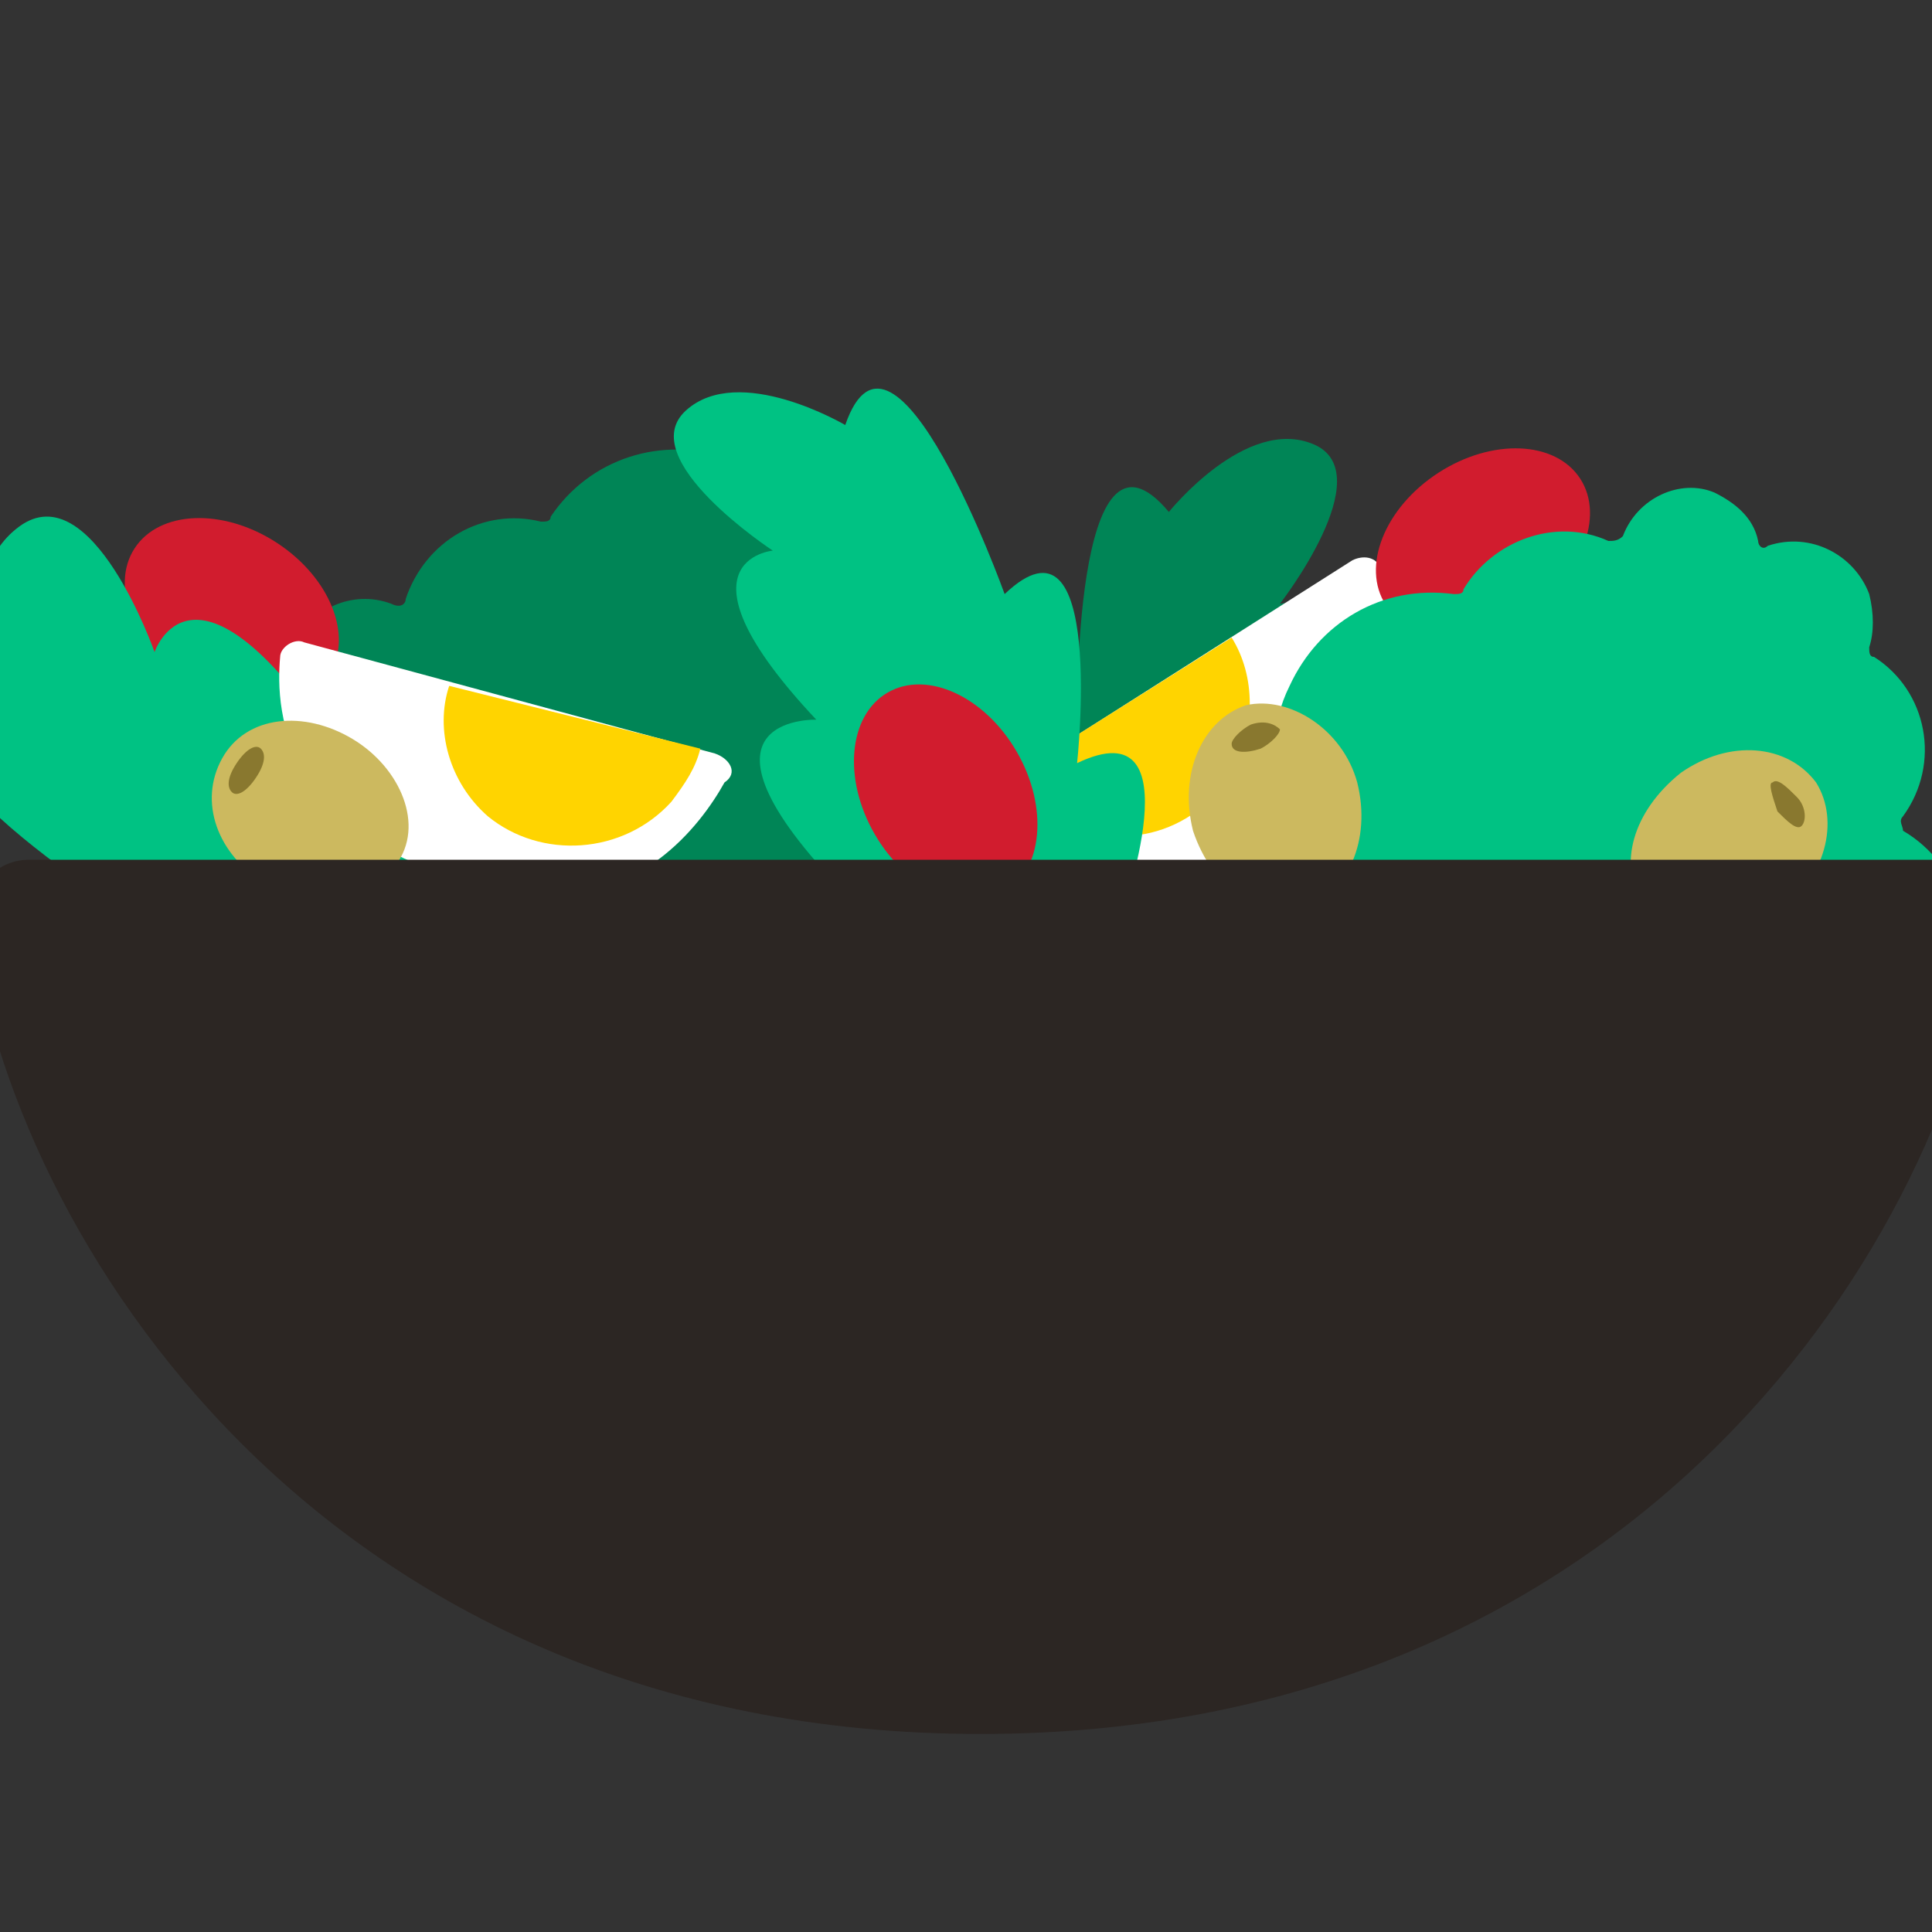 <?xml version="1.0" encoding="utf-8"?>
<!-- Generator: Adobe Illustrator 25.0.0, SVG Export Plug-In . SVG Version: 6.00 Build 0)  -->
<svg version="1.1" xmlns="http://www.w3.org/2000/svg" xmlns:xlink="http://www.w3.org/1999/xlink" x="0px" y="0px" width="40px"
	 height="40px" viewBox="0 0 40 40" enable-background="new 0 0 40 40" xml:space="preserve">
<rect x="0" y="0" width="40" height="40" fill="#333333" stroke="none"/>
<g id="template_app">
</g>
<g id="icones">
	<g>
		<path fill="#008556" d="M23.9,24.4c0,0-2.8-1-1.6-2.3c0,0-3-3.6-0.3-3.3c0,0-2.5-4.9,0.3-3.8c0,0-0.1-6.8,1.9-4.4c0,0,1.6-2,3-1.4
			c1.4,0.6-0.7,3.3-0.7,3.3s2.2-0.5,0.3,3.6c0,0,2.8-1.2,0.5,3.9c0,0,1.8,0-0.3,3.2C25.7,25.4,23.9,24.4,23.9,24.4z"/>
		<path fill="#008556" d="M17.1,13.6c0.6-1.7-0.3-3.6-2-4.1c-1.4-0.5-2.9,0-3.7,1.2c0,0.1-0.1,0.1-0.2,0.1c-1.2-0.3-2.4,0.4-2.8,1.6
			c0,0.1-0.1,0.2-0.3,0.1c0,0,0,0,0,0c-0.8-0.3-1.7,0.1-2,0.9c-0.2,0.4-0.1,1,0.1,1.4c0.1,0.1,0,0.2-0.1,0.3c0,0,0,0,0,0
			c-0.8,0.4-1.1,1.5-0.6,2.3C5.7,17.6,6,17.8,6.3,18c0.1,0,0.1,0.1,0.1,0.2c-0.2,1.3,0.7,2.6,2.1,2.8c0,0,0,0,0,0
			c0.1,0,0.2,0.1,0.2,0.2c0,0,0,0,0,0c-0.3,1.4,0.6,2.8,2,3.1c0.4,0.1,0.8,0.1,1.2,0c0.1,0,0.2,0,0.2,0.1c0.4,1,1.6,1.5,2.6,1.1
			c0.3-0.1,0.6-0.3,0.8-0.6c0.1-0.1,0.1-0.1,0.2-0.1c3.3,1.2,6.9,0.6,9.7-1.4c0.4-0.3,0.6-0.7,0.6-1.1l0-0.3
			c-0.1-0.8-0.9-1.4-1.7-1.3c0,0-0.1,0-0.1,0c-2.3,0.5-4.6-0.9-5.2-3.2C19,16.7,19,16,19.2,15.3l0.6-2c0-0.1,0-0.1-0.1-0.1
			c0,0,0,0,0,0c-0.8-0.2-1.7,0.1-2.3,0.7c-0.1,0.1-0.2,0.1-0.3,0C17.1,13.8,17,13.7,17.1,13.6z"/>
		<g>
			<path fill="#FFFFFF" d="M20.6,16.3l7.4-4.7c0.2-0.1,0.5-0.1,0.6,0.2c0.5,1,1.3,3.9-3.4,6.2c-2.1,1-3.9-0.2-4.6-0.9
				C20.3,16.8,20.3,16.4,20.6,16.3z"/>
			<path fill="#FFD400" d="M20.9,16.1c0.2,0.3,0.5,0.6,0.9,0.8c1.3,0.8,2.9,0.4,3.7-0.9c0.5-0.9,0.5-2,0-2.8L20.9,16.1z"/>
		</g>
		
			<ellipse transform="matrix(0.839 -0.544 0.544 0.839 -1.147 18.52)" fill="#D11C2E" cx="30.7" cy="11.2" rx="2.4" ry="1.7"/>
		<ellipse transform="matrix(0.544 -0.839 0.839 0.544 -8.467 9.778)" fill="#D11C2E" cx="4.8" cy="12.7" rx="1.7" ry="2.4"/>
		<path fill="#00C283" d="M22.5,21.7c0,0,2.3-1.9,0.7-2.7c0,0,1.6-4.4-0.9-3.2c0,0,0.6-5.5-1.5-3.5c0,0-2.3-6.4-3.3-3.5
			c0,0-2.2-1.3-3.3-0.3s1.8,2.9,1.8,2.9s-2.2,0.2,0.9,3.5c0,0-3.1-0.1,0.8,3.8c0,0-1.7,0.6,1.4,2.9C21.2,23.2,22.5,21.7,22.5,21.7z"
			/>
		<ellipse transform="matrix(0.866 -0.5 0.5 0.866 -5.594 12.014)" fill="#D11C2E" cx="19.6" cy="16.4" rx="1.7" ry="2.4"/>
		<path fill="#00C283" d="M13.2,23.2c0,0-2.6,2.1-3.2,0.2c0,0-5.3,0.8-3.4-1.7c0,0-6.2-0.5-3.5-2.5c0,0-6.6-4-3.2-4.5
			c0,0-1-2.7,0.5-3.8s2.8,2.6,2.8,2.6s0.8-2.4,3.7,1.9c0,0,0.6-3.4,4.1,1.8c0,0,1.1-1.7,2.9,2.2C15.2,22.1,13.2,23.2,13.2,23.2z"/>
		<g>
			<path fill="#FFFFFF" d="M14.8,15.6l-8.5-2.3c-0.2-0.1-0.5,0.1-0.5,0.3c-0.1,1.1,0,4.1,5.1,4.9c2.3,0.3,3.6-1.4,4.1-2.3
				C15.3,16,15.1,15.7,14.8,15.6z"/>
			<path fill="#FFD400" d="M14.5,15.5c-0.1,0.4-0.3,0.7-0.6,1.1c-1,1.1-2.7,1.2-3.8,0.3c-0.8-0.7-1.1-1.8-0.8-2.7L14.5,15.5z"/>
		</g>
		<g>
			<path fill="#CCB95F" d="M7.3,15.3c-1-0.6-2.2-0.5-2.7,0.4s-0.1,2,0.9,2.6s2.2,0.5,2.7-0.4C8.8,17.1,8.3,15.9,7.3,15.3z"/>
			<path fill="#89782F" d="M5.3,16.1c-0.2,0.3-0.4,0.4-0.5,0.3c-0.1-0.1-0.1-0.3,0.1-0.6c0.2-0.3,0.4-0.4,0.5-0.3
				C5.5,15.6,5.5,15.8,5.3,16.1z"/>
		</g>
		<path fill="#00C283" d="M28.3,18.4c-1.6-0.7-2.4-2.6-1.6-4.2c0.6-1.3,1.9-2.1,3.4-1.9c0.1,0,0.2,0,0.2-0.1c0.6-1,1.9-1.5,3-1
			c0.1,0,0.2,0,0.3-0.1c0,0,0,0,0,0c0.3-0.8,1.2-1.2,1.9-0.9c0.4,0.2,0.8,0.5,0.9,1c0,0.1,0.1,0.2,0.2,0.1c0,0,0,0,0,0
			c0.9-0.3,1.8,0.2,2.1,1c0.1,0.4,0.1,0.8,0,1.1c0,0.1,0,0.2,0.1,0.2c1.1,0.7,1.4,2.2,0.6,3.3c0,0,0,0,0,0c-0.1,0.1,0,0.2,0,0.3
			c0,0,0,0,0,0c1.2,0.7,1.7,2.3,0.9,3.5c-0.2,0.3-0.5,0.6-0.8,0.8c-0.1,0.1-0.1,0.2-0.1,0.2c0.5,1,0,2.2-1,2.6
			c-0.3,0.1-0.6,0.2-1,0.2c-0.1,0-0.2,0-0.2,0.1c-1.3,3.2-4.2,5.4-7.5,6.1c-0.4,0.1-0.9,0-1.2-0.3l-0.2-0.2
			c-0.5-0.6-0.4-1.6,0.2-2.1c0,0,0.1-0.1,0.1-0.1c1.9-1.3,2.4-4,1.1-5.9c-0.4-0.6-1-1.1-1.6-1.4l-1.9-0.9c-0.1,0-0.1-0.1-0.1-0.2
			c0,0,0,0,0,0c0.4-0.8,1.2-1.2,2-1.2c0.1,0,0.2-0.1,0.2-0.2C28.4,18.5,28.3,18.4,28.3,18.4z"/>
		<g>
			<path fill="#CCB95F" d="M27,18.8c0.9-0.3,1.4-1.4,1.1-2.6c-0.3-1.1-1.4-1.8-2.3-1.6c-0.9,0.3-1.4,1.4-1.1,2.6
				C25.1,18.4,26.1,19.1,27,18.8z"/>
			<path fill="#89782F" d="M25.5,15.4c0-0.1,0.2-0.3,0.4-0.4c0.3-0.1,0.5,0,0.6,0.1c0,0.1-0.2,0.3-0.4,0.4
				C25.8,15.6,25.5,15.6,25.5,15.4z"/>
		</g>
		<g>
			<path fill="#CCB95F" d="M34,18.7c0.6,0.8,1.8,0.9,2.8,0.2s1.3-1.9,0.8-2.7c-0.6-0.8-1.8-0.9-2.8-0.2C33.8,16.8,33.5,17.9,34,18.7
				z"/>
			<path fill="#89782F" d="M36.7,16.2c0.1-0.1,0.3,0.1,0.5,0.3c0.2,0.2,0.2,0.5,0.1,0.6c-0.1,0.1-0.3-0.1-0.5-0.3
				C36.7,16.5,36.6,16.2,36.7,16.2z"/>
		</g>
		<g>
			<path fill="#2C2623" d="M0.6,17.8c-0.7,0-1.2,0.6-1.2,1.3c0.8,6.4,7.2,16.8,20.9,16.8s20.1-10.4,20.9-16.8
				c0.1-0.7-0.5-1.3-1.2-1.3H0.6z"/>
		</g>
	</g>
</g>
</svg>
